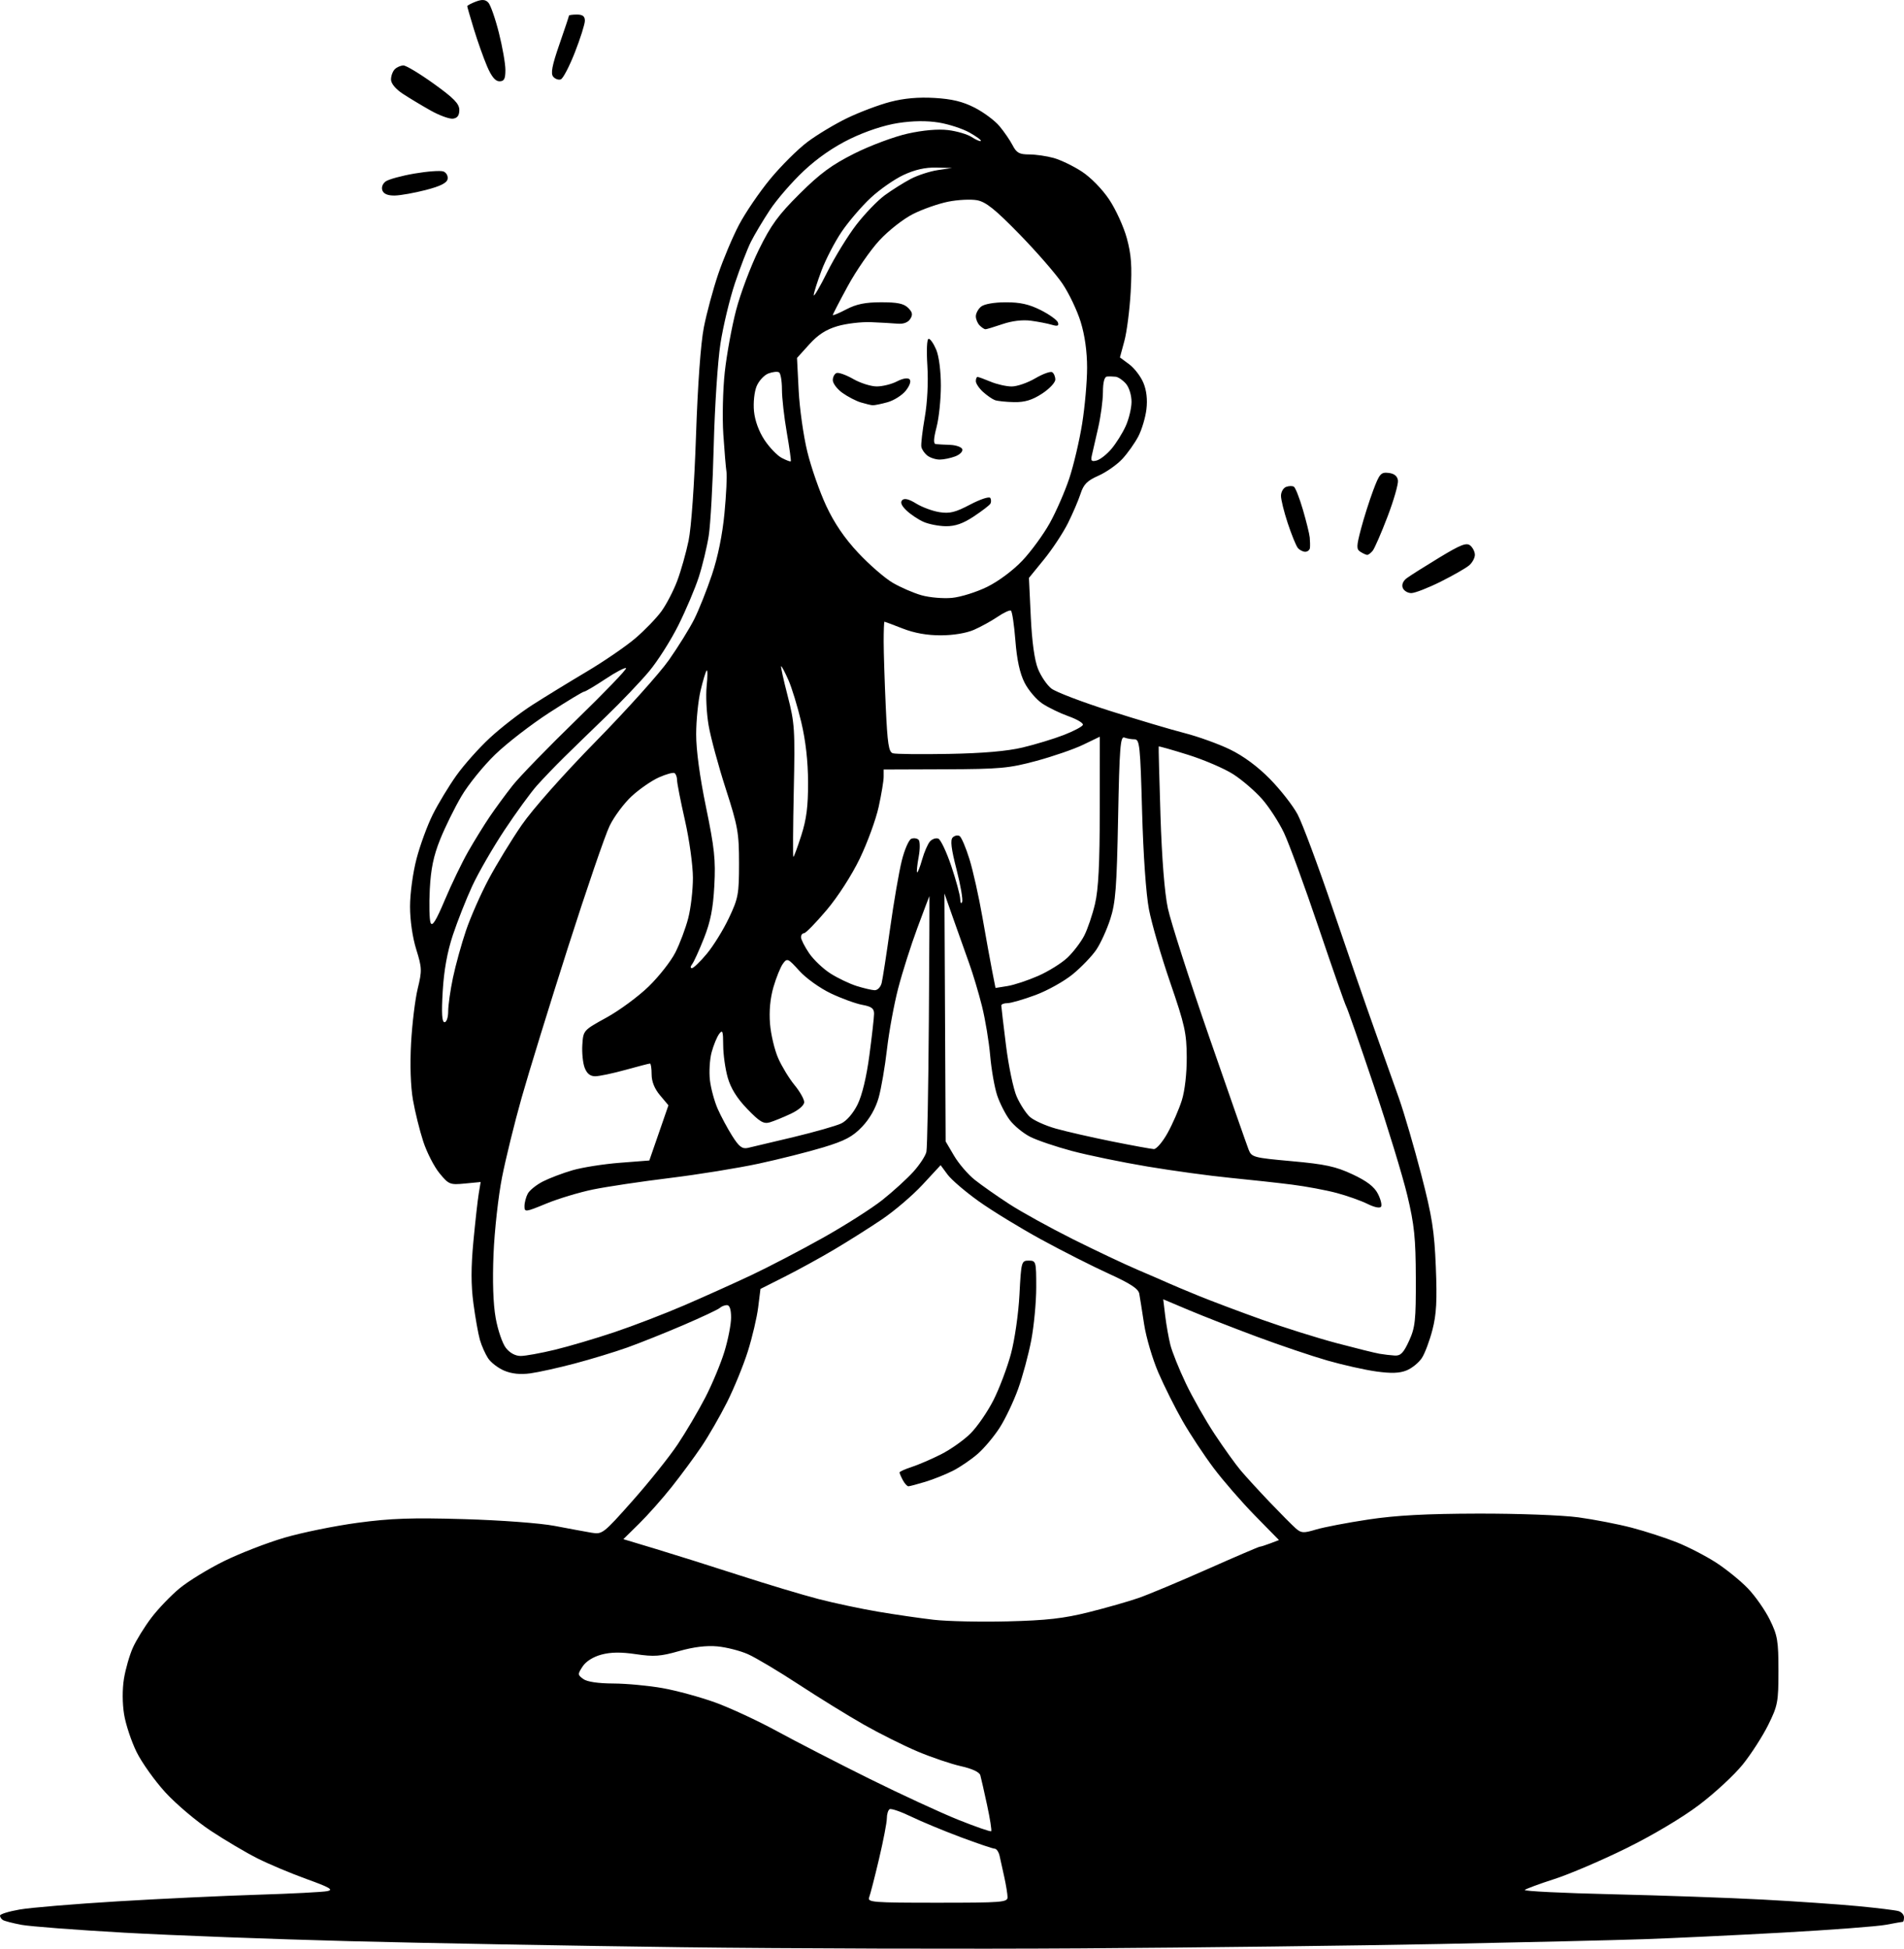 <?xml version="1.0" encoding="utf-8"?>
<svg viewBox="221 272.42 599 613.04" width="599" height="613.04" xmlns="http://www.w3.org/2000/svg">
  <rect x="220.999" y="271.35" width="599.481" height="614.467" style="fill: rgb(255, 255, 255);"/>
  <path stroke="none" fill-rule="evenodd" d="M561.5,885.354C525.75,885.588 469.05,885.428 435.5,884.999C401.95,884.571 354.925,883.714 331.0,883.095C307.075,882.476 275.144,881.272 260.042,880.42C244.94,879.567 230.393,878.454 227.715,877.946C225.037,877.438 222.43,876.766 221.923,876.452C221.415,876.139 221,875.505 221,875.044C221.0,874.583 223.812,873.719 227.25,873.125C230.688,872.531 244.525,871.38 258.0,870.566C271.475,869.753 291.275,868.817 302.0,868.486C312.725,868.155 322.625,867.643 324.0,867.349C326.009,866.918 324.731,866.175 317.5,863.568C312.55,861.783 305.575,858.851 302.0,857.052C298.425,855.253 291.823,851.35 287.328,848.379C282.833,845.408 276.412,839.983 273.059,836.324C269.706,832.664 265.616,826.932 263.969,823.585C262.322,820.238 260.554,814.913 260.04,811.75C259.479,808.299 259.461,803.809 259.997,800.52C260.487,797.506 261.749,793.119 262.801,790.77C263.853,788.422 266.465,784.189 268.607,781.364C270.748,778.539 274.75,774.366 277.5,772.091C280.25,769.815 286.55,765.96 291.5,763.523C296.45,761.086 305.0,757.773 310.5,756.161C316.0,754.548 326.35,752.441 333.5,751.479C343.951,750.072 350.52,749.846 367.0,750.327C378.613,750.665 390.968,751.588 395.5,752.456C399.9,753.299 405.091,754.258 407.035,754.588C410.495,755.174 410.77,754.962 420.035,744.515C425.241,738.645 431.62,730.665 434.212,726.781C436.803,722.897 440.696,716.295 442.862,712.11C445.028,707.924 447.745,701.415 448.9,697.645C450.055,693.874 451.0,689.037 451.0,686.895C451.0,684.366 450.544,683.0 449.7,683.0C448.985,683.0 447.973,683.397 447.45,683.883C446.928,684.369 441.775,686.794 436.0,689.272C430.225,691.75 422.288,694.925 418.361,696.327C414.435,697.729 407.01,699.992 401.861,701.355C396.713,702.719 390.4,704.118 387.834,704.466C384.709,704.889 382.011,704.614 379.662,703.632C377.733,702.826 375.43,701.06 374.543,699.706C373.656,698.353 372.5,695.745 371.974,693.911C371.448,692.077 370.532,686.922 369.937,682.455C369.164,676.643 369.163,671.089 369.935,662.917C370.528,656.638 371.284,649.874 371.615,647.886L372.217,644.273L367.273,644.748C362.553,645.201 362.191,645.055 359.274,641.516C357.594,639.478 355.294,634.993 354.164,631.55C353.034,628.107 351.572,622.207 350.916,618.439C350.174,614.179 349.952,607.412 350.328,600.544C350.661,594.47 351.6,586.765 352.415,583.421C353.792,577.773 353.759,576.899 351.948,571.082C350.775,567.312 350.0,561.949 350.0,557.599C350.0,553.537 350.894,546.962 352.044,542.572C353.168,538.28 355.471,532.008 357.162,528.634C358.853,525.26 362.173,519.768 364.54,516.43C366.908,513.091 371.673,507.74 375.131,504.54C378.588,501.339 384.585,496.688 388.458,494.205C392.331,491.722 400.0,487.019 405.5,483.753C411.0,480.487 417.921,475.746 420.881,473.218C423.84,470.691 427.538,466.86 429.098,464.706C430.658,462.552 432.89,458.249 434.057,455.145C435.223,452.04 436.831,446.35 437.63,442.5C438.482,438.39 439.445,424.767 439.963,409.5C440.508,393.425 441.449,380.415 442.429,375.418C443.3,370.972 445.325,363.456 446.927,358.715C448.53,353.974 451.482,346.972 453.488,343.154C455.494,339.337 459.917,332.845 463.318,328.727C466.718,324.609 471.975,319.376 475.0,317.099C478.025,314.822 483.677,311.427 487.56,309.556C491.443,307.684 497.518,305.397 501.06,304.473C505.423,303.335 509.919,302.935 515.0,303.233C520.485,303.554 523.875,304.375 527.62,306.287C530.436,307.725 533.939,310.328 535.406,312.071C536.873,313.814 538.743,316.536 539.562,318.12C540.798,320.509 541.686,321.001 544.776,321.006C546.824,321.009 550.29,321.508 552.478,322.116C554.666,322.723 558.633,324.633 561.294,326.36C564.108,328.186 567.722,331.869 569.931,335.162C572.021,338.276 574.531,343.782 575.51,347.397C576.912,352.579 577.166,356.143 576.711,364.235C576.393,369.881 575.501,376.832 574.73,379.683L573.328,384.866L576.256,387.031C577.866,388.222 579.868,390.832 580.703,392.833C581.701,395.221 582.032,398.082 581.667,401.166C581.361,403.75 580.219,407.581 579.129,409.682C578.039,411.782 575.768,414.986 574.082,416.803C572.396,418.619 569.021,420.988 566.581,422.067C563.03,423.638 561.904,424.774 560.935,427.765C560.27,429.819 558.475,434 556.946,437.055C555.418,440.111 552.039,445.224 549.437,448.418L544.707,454.225L545.283,466.416C545.655,474.303 546.454,480.094 547.545,482.822C548.473,485.14 550.366,487.929 551.751,489.019C553.136,490.108 561.394,493.264 570.102,496.032C578.81,498.8 589.407,501.953 593.651,503.038C597.894,504.124 604.321,506.439 607.933,508.184C612.142,510.217 616.655,513.548 620.5,517.457C623.8,520.812 627.716,525.815 629.201,528.575C630.687,531.334 635.712,544.821 640.367,558.546C645.022,572.271 650.929,589.35 653.493,596.5C656.056,603.65 659.497,613.325 661.14,618.0C662.782,622.675 665.933,633.475 668.144,642.0C671.536,655.083 672.248,659.605 672.712,671.0C673.141,681.562 672.91,685.862 671.65,690.756C670.763,694.197 669.263,698.196 668.315,699.642C667.367,701.089 665.221,702.836 663.546,703.524C661.334,704.432 658.719,704.529 654.0,703.877C650.425,703.383 643.488,701.829 638.585,700.424C633.682,699.019 623.679,695.638 616.356,692.91C609.034,690.183 599.423,686.425 594.998,684.558L586.953,681.165L587.574,686.333C587.915,689.175 588.645,693.3 589.196,695.5C589.747,697.7 591.935,703.148 594.059,707.606C596.182,712.064 600.27,719.264 603.144,723.606C606.017,727.948 609.695,733.075 611.317,735.0C612.94,736.925 617.058,741.425 620.47,745.0C623.882,748.575 627.553,752.272 628.627,753.215C630.371,754.746 631.06,754.786 635.04,753.591C637.493,752.855 644.9,751.439 651.5,750.445C660.232,749.131 669.628,748.625 686.0,748.587C698.539,748.557 712.504,749.078 717.544,749.763C722.518,750.438 730.087,751.907 734.363,753.027C738.639,754.147 745.043,756.227 748.594,757.648C752.145,759.07 757.67,761.926 760.872,763.995C764.074,766.065 768.584,769.725 770.895,772.129C773.205,774.533 776.312,778.975 777.798,782.0C780.214,786.919 780.5,788.612 780.5,798.024C780.5,807.845 780.287,808.98 777.302,815.024C775.543,818.586 771.933,824.2 769.281,827.5C766.629,830.8 760.418,836.549 755.479,840.275C750.148,844.297 740.812,849.847 732.5,853.934C724.8,857.721 714.675,862.048 710.0,863.549C705.325,865.051 701.145,866.594 700.712,866.978C700.278,867.362 712.653,867.973 728.212,868.336C743.77,868.698 765.05,869.451 775.5,870.008C785.95,870.565 799.45,871.494 805.5,872.072C811.55,872.65 817.288,873.351 818.25,873.629C819.212,873.907 820.0,874.779 820.0,875.567C820.0,876.355 819.836,877.0 819.636,877.0C819.437,877.0 817.055,877.421 814.344,877.935C811.634,878.449 797.06,879.554 781.958,880.391C766.856,881.228 747.075,882.167 738.0,882.478C728.925,882.789 700.125,883.468 674.0,883.986C647.875,884.505 597.25,885.12 561.5,885.354zM515.893,871.0C536.29,871.0 537.998,870.865 537.976,869.25C537.962,868.288 537.508,865.475 536.967,863.0C536.426,860.525 535.754,857.487 535.473,856.25C535.192,855.013 534.501,854.0 533.937,854.0C533.374,854.0 528.545,852.365 523.206,850.368C517.868,848.37 510.853,845.455 507.619,843.89C504.384,842.325 501.346,841.286 500.869,841.581C500.391,841.876 500.0,843.177 500.0,844.47C500.0,845.764 498.895,851.498 497.545,857.212C496.195,862.926 494.797,868.366 494.438,869.3C493.837,870.868 495.499,871.0 515.893,871.0zM532.83,848.503C533.047,848.286 532.468,844.597 531.543,840.304C530.618,836.012 529.66,831.782 529.413,830.905C529.131,829.905 526.845,828.836 523.288,828.04C520.167,827.341 514.039,825.262 509.67,823.42C505.302,821.578 497.693,817.776 492.761,814.973C487.83,812.169 478.602,806.474 472.253,802.317C465.905,798.161 458.717,793.878 456.28,792.8C453.844,791.722 449.521,790.623 446.675,790.358C443.242,790.039 439.187,790.537 434.627,791.838C428.804,793.5 426.733,793.648 421.074,792.808C416.355,792.108 413.161,792.149 410.194,792.948C407.606,793.645 405.346,795.069 404.303,796.66C402.698,799.11 402.708,799.313 404.497,800.621C405.693,801.496 409.146,802.013 413.941,802.035C418.099,802.054 425.082,802.708 429.46,803.488C433.838,804.268 441.263,806.292 445.96,807.986C450.657,809.68 459.45,813.765 465.5,817.064C471.55,820.363 484.6,827.08 494.5,831.989C504.4,836.899 516.985,842.711 522.468,844.907C527.95,847.102 532.613,848.72 532.83,848.503zM538.0,782.489C550.249,782.184 555.597,781.579 563.5,779.606C569.0,778.233 576.065,776.217 579.199,775.126C582.334,774.035 592.072,769.96 600.839,766.071C609.607,762.182 617.025,759.0 617.325,759.0C617.625,759.0 619.106,758.53 620.617,757.955L623.365,756.911L615.808,749.205C611.652,744.967 605.791,738.222 602.784,734.215C599.777,730.208 595.399,723.579 593.056,719.484C590.713,715.389 587.285,708.542 585.438,704.269C583.59,699.996 581.565,693.125 580.937,689.0C580.309,684.875 579.624,680.555 579.416,679.401C579.137,677.853 576.605,676.196 569.769,673.087C564.671,670.769 555.1,665.92 548.5,662.31C541.9,658.701 533.079,653.306 528.898,650.32C524.717,647.334 520.311,643.56 519.108,641.932L516.92,638.973L511.248,645.099C508.129,648.468 502.369,653.389 498.449,656.034C494.529,658.68 487.762,662.952 483.411,665.529C479.06,668.106 472.067,671.943 467.871,674.057L460.243,677.9L459.522,683.7C459.126,686.89 457.667,693.1 456.282,697.5C454.896,701.9 451.955,709.1 449.746,713.5C447.538,717.9 443.908,724.2 441.682,727.5C439.455,730.8 435.244,736.509 432.324,740.187C429.404,743.865 424.786,749.069 422.061,751.751L417.108,756.626L427.304,759.699C432.912,761.389 444.7,765.103 453.5,767.952C462.3,770.801 473.55,774.181 478.5,775.462C483.45,776.743 491.892,778.535 497.261,779.444C502.629,780.353 510.504,781.497 514.761,781.986C519.017,782.475 529.475,782.701 538.0,782.489zM506.785,739.989C506.392,739.995 505.605,739.13 505.035,738.066C504.466,737.002 504.0,735.912 504.0,735.643C504.0,735.375 505.688,734.608 507.75,733.94C509.812,733.272 513.975,731.482 517.0,729.963C520.025,728.444 524.233,725.469 526.352,723.351C528.47,721.233 531.714,716.512 533.559,712.859C535.405,709.206 537.869,702.681 539.034,698.359C540.217,693.968 541.402,685.757 541.718,679.75C542.268,669.282 542.345,669.0 544.642,669.0C546.932,669.0 547.0,669.242 547.0,677.39C547.0,682.004 546.299,689.474 545.443,693.989C544.586,698.505 542.726,705.417 541.309,709.35C539.892,713.282 537.295,718.75 535.537,721.5C533.779,724.25 530.676,727.96 528.642,729.744C526.609,731.528 523.098,733.93 520.841,735.081C518.584,736.233 514.659,737.806 512.119,738.577C509.578,739.348 507.178,739.983 506.785,739.989zM384.823,698.993C386.295,698.989 391.1,698.119 395.5,697.059C399.9,695.999 408.353,693.503 414.285,691.513C420.217,689.522 430.117,685.717 436.285,683.057C442.453,680.396 451.888,676.153 457.25,673.628C462.613,671.102 472.738,665.825 479.75,661.902C486.763,657.978 495.251,652.58 498.613,649.907C501.975,647.234 506.351,643.247 508.337,641.048C510.324,638.849 512.173,636.027 512.445,634.775C512.718,633.524 513.067,614.875 513.221,593.333C513.374,571.791 513.447,554.241 513.383,554.333C513.319,554.425 511.617,558.935 509.602,564.355C507.588,569.775 504.871,578.325 503.565,583.355C502.259,588.385 500.675,597.0 500.044,602.5C499.414,608.0 498.236,614.854 497.426,617.732C496.488,621.067 494.604,624.382 492.227,626.876C489.225,630.028 486.847,631.29 480.0,633.368C475.325,634.786 466.191,637.09 459.702,638.488C453.214,639.885 440.614,641.921 431.702,643.012C422.791,644.104 411.95,645.724 407.612,646.612C403.273,647.501 396.636,649.501 392.862,651.057C386.262,653.779 386.0,653.81 386.0,651.878C386.0,650.773 386.465,649 387.033,647.938C387.602,646.875 389.753,645.146 391.814,644.095C393.874,643.044 398.067,641.455 401.131,640.564C404.194,639.674 410.881,638.62 415.99,638.222L425.28,637.5L428.286,628.817L431.291,620.135L428.646,616.991C426.912,614.931 426.0,612.666 426.0,610.423C426.0,608.54 425.769,607.0 425.487,607.0C425.205,607.0 421.727,607.9 417.757,609.0C413.788,610.1 409.508,611.0 408.245,611.0C406.675,611.0 405.628,610.152 404.928,608.311C404.366,606.832 404.04,603.582 404.203,601.088C404.499,596.57 404.527,596.538 411.823,592.527C415.851,590.312 421.795,585.933 425.033,582.797C428.27,579.66 432.066,574.83 433.468,572.063C434.87,569.297 436.688,564.456 437.508,561.307C438.329,558.157 438.996,552.412 438.991,548.54C438.986,544.668 437.861,536.558 436.491,530.518C435.121,524.478 434.0,518.767 434.0,517.827C434.0,516.887 433.643,515.897 433.206,515.627C432.769,515.357 430.546,515.972 428.265,516.993C425.985,518.013 422.149,520.665 419.742,522.884C417.334,525.103 414.207,529.3 412.792,532.21C411.377,535.119 405.474,552.35 399.675,570.5C393.875,588.65 387.314,609.927 385.095,617.783C382.875,625.638 380.106,636.888 378.942,642.783C377.777,648.677 376.573,659.501 376.267,666.835C375.907,675.442 376.146,682.612 376.941,687.059C377.619,690.849 379.066,695.086 380.159,696.475C381.404,698.057 383.145,698.997 384.823,698.993zM659.806,698.864C661.638,698.972 662.56,698.023 664.288,694.25C666.223,690.025 666.458,687.841 666.417,674.5C666.377,661.884 665.953,657.752 663.747,648.5C662.304,642.45 657.533,626.829 653.144,613.787C648.755,600.745 644.876,589.609 644.524,589.04C644.173,588.471 640.27,577.317 635.852,564.253C631.434,551.189 626.526,537.769 624.945,534.431C623.364,531.093 620.262,526.307 618.051,523.795C615.84,521.283 611.759,517.77 608.981,515.988C606.204,514.206 599.818,511.458 594.791,509.882C589.764,508.306 585.595,507.125 585.527,507.258C585.459,507.391 585.712,517.175 586.089,529.0C586.522,542.577 587.378,553.325 588.411,558.167C589.311,562.384 595.167,580.609 601.426,598.667C607.685,616.725 613.252,632.643 613.798,634.04C614.752,636.482 615.286,636.626 627.453,637.723C637.922,638.668 641.219,639.382 646.488,641.848C651.009,643.963 653.329,645.735 654.471,647.944C655.357,649.657 655.814,651.492 655.486,652.022C655.133,652.594 653.389,652.239 651.196,651.151C649.163,650.142 644.8,648.595 641.5,647.714C638.2,646.833 631.9,645.654 627.5,645.096C623.1,644.537 614.325,643.574 608.0,642.955C601.675,642.337 589.985,640.74 582.022,639.407C574.059,638.074 563.378,635.874 558.286,634.519C553.194,633.164 547.248,631.147 545.072,630.037C542.896,628.927 540.011,626.552 538.661,624.759C537.31,622.967 535.531,619.475 534.706,617.0C533.881,614.525 532.893,608.9 532.51,604.5C532.127,600.1 530.973,593.125 529.944,589.0C528.916,584.875 527.1,578.8 525.909,575.5C524.718,572.2 522.478,565.9 520.932,561.5L518.12,553.5L518.31,592.5L518.5,631.5L521.146,636.0C522.602,638.475 525.527,641.883 527.646,643.573C529.766,645.262 534.65,648.691 538.5,651.192C542.35,653.693 551.35,658.663 558.5,662.237C565.65,665.811 574.875,670.171 579.0,671.926C583.125,673.682 587.4,675.535 588.5,676.044C589.6,676.554 593.875,678.35 598.0,680.035C602.125,681.721 611.125,685.11 618.0,687.568C624.875,690.025 635.45,693.349 641.5,694.955C647.55,696.56 653.625,698.066 655.0,698.3C656.375,698.535 658.538,698.789 659.806,698.864zM456.271,633.542C457.497,633.275 463.962,631.742 470.638,630.136C477.314,628.531 484.064,626.605 485.638,625.858C487.347,625.047 489.418,622.651 490.778,619.911C492.211,617.026 493.596,611.272 494.509,604.411C495.308,598.41 495.97,592.538 495.98,591.361C495.996,589.674 495.208,589.076 492.25,588.53C490.188,588.149 485.743,586.528 482.373,584.927C478.959,583.304 474.579,580.169 472.479,577.845C468.885,573.867 468.647,573.763 467.312,575.587C466.542,576.639 465.202,579.943 464.333,582.928C463.306,586.46 462.927,590.497 463.247,594.489C463.518,597.862 464.681,602.752 465.833,605.355C466.984,607.957 469.293,611.745 470.963,613.771C472.633,615.798 474.0,618.213 474.0,619.139C474.0,620.139 472.276,621.632 469.75,622.818C467.413,623.916 464.447,625.125 463.159,625.504C461.233,626.071 459.981,625.324 456.093,621.291C452.863,617.939 450.921,614.826 449.951,611.445C449.171,608.725 448.526,604.133 448.516,601.24C448.502,596.744 448.315,596.231 447.23,597.709C446.531,598.66 445.47,601.252 444.872,603.469C444.274,605.686 444.037,609.637 444.345,612.249C444.653,614.861 445.755,618.919 446.794,621.268C447.833,623.616 449.889,627.448 451.363,629.782C453.497,633.163 454.496,633.929 456.271,633.542zM584.0,633.908C584.825,633.943 586.789,631.634 588.365,628.778C589.941,625.922 591.942,621.316 592.811,618.543C593.754,615.534 594.374,610.071 594.349,605.0C594.311,597.431 593.741,594.857 589.148,581.5C586.311,573.25 583.301,562.9 582.459,558.5C581.544,553.715 580.678,541.356 580.305,527.75C579.735,506.941 579.532,505.0 577.923,505.0C576.955,505 575.509,504.749 574.71,504.442C573.469,503.966 573.183,507.666 572.755,529.692C572.328,551.704 571.965,556.392 570.29,561.563C569.21,564.898 567.227,569.244 565.883,571.221C564.54,573.198 561.242,576.633 558.554,578.854C555.867,581.074 550.567,584.041 546.777,585.446C542.987,586.851 539.011,588.0 537.943,588.0C536.874,588.0 536.004,588.337 536.008,588.75C536.012,589.163 536.679,594.816 537.49,601.314C538.3,607.812 539.815,615.055 540.857,617.409C541.898,619.763 543.737,622.608 544.942,623.732C546.148,624.855 549.864,626.54 553.199,627.476C556.535,628.412 564.492,630.228 570.882,631.511C577.272,632.794 583.175,633.873 584.0,633.908zM360.855,594.0C361.493,594.0 362.0,592.479 362.0,590.565C362.0,588.676 362.679,583.903 363.509,579.957C364.339,576.012 366.184,569.345 367.608,565.142C369.033,560.939 372.237,553.675 374.728,549.0C377.22,544.325 381.89,536.675 385.106,532.0C388.542,527.007 398.212,516.098 408.543,505.559C418.216,495.692 428.519,484.217 431.439,480.059C434.358,475.902 437.939,470.132 439.396,467.237C440.854,464.342 443.367,458.032 444.982,453.214C446.85,447.639 448.281,440.608 448.919,433.875C449.47,428.057 449.755,422.217 449.552,420.898C449.349,419.579 448.9,414.225 448.554,409.0C448.209,403.775 448.415,395.0 449.012,389.5C449.61,384.0 451.213,375.225 452.574,370.0C453.936,364.775 457.152,356.225 459.722,351.0C463.566,343.183 465.846,340.058 472.592,333.359C479.045,326.951 482.714,324.254 489.833,320.691C494.806,318.201 502.33,315.396 506.552,314.456C511.402,313.377 516.074,312.967 519.241,313.342C521.997,313.669 525.36,314.661 526.713,315.548C528.066,316.434 529.354,316.979 529.576,316.758C529.797,316.537 528.196,315.354 526.018,314.13C523.84,312.906 519.483,311.485 516.336,310.973C512.567,310.36 508.204,310.412 503.557,311.126C499.198,311.796 493.441,313.69 488.5,316.081C483.272,318.611 478.187,322.126 473.823,326.226C470.15,329.677 465.366,335.2 463.19,338.5C461.015,341.8 458.333,346.3 457.231,348.5C456.128,350.7 453.872,356.55 452.216,361.5C450.561,366.45 448.508,375.0 447.654,380.5C446.8,386.0 445.851,400.4 445.546,412.5C445.24,424.6 444.527,437.425 443.962,441.0C443.396,444.575 441.985,450.425 440.825,454.0C439.666,457.575 436.774,464.392 434.399,469.149C432.024,473.907 427.876,480.432 425.18,483.649C422.485,486.867 416.504,493.142 411.89,497.594C407.275,502.046 401.25,507.904 398.5,510.613C395.75,513.321 391.899,517.329 389.941,519.518C387.984,521.708 383.381,528.028 379.712,533.563C376.044,539.098 371.475,547.018 369.56,551.164C367.644,555.31 364.901,562.257 363.463,566.601C361.707,571.906 360.661,577.702 360.279,584.25C359.87,591.24 360.033,594.0 360.855,594.0zM496.142,583.933C497.057,583.97 498.041,582.974 498.365,581.682C498.685,580.407 499.886,572.645 501.034,564.432C502.182,556.219 503.834,546.649 504.704,543.164C505.574,539.679 506.927,536.581 507.71,536.281C508.494,535.98 509.52,536.132 509.992,536.617C510.463,537.103 510.472,539.525 510.011,542.0C509.551,544.475 509.328,546.656 509.517,546.847C509.707,547.038 510.416,545.238 511.094,542.847C511.772,540.456 512.894,537.876 513.586,537.113C514.278,536.351 515.45,535.959 516.19,536.243C516.93,536.527 518.765,540.401 520.268,544.853C521.771,549.304 523.036,553.971 523.079,555.223C523.122,556.475 523.397,556.9 523.69,556.166C523.983,555.433 523.187,550.816 521.921,545.906C520.244,539.4 519.919,536.681 520.723,535.877C521.329,535.271 522.303,535.069 522.886,535.429C523.469,535.79 524.869,539.074 525.998,542.728C527.126,546.382 528.956,554.576 530.063,560.936C531.171,567.296 532.552,574.913 533.133,577.863L534.189,583.225L537.941,582.625C540.005,582.295 544.35,580.859 547.597,579.434C550.844,578.009 555.002,575.416 556.838,573.672C558.673,571.927 561.038,568.827 562.092,566.781C563.146,564.736 564.675,560.236 565.489,556.781C566.571,552.194 566.974,544.256 566.985,527.34L567.0,504.181L561.759,506.709C558.876,508.1 552.238,510.391 547.009,511.8C538.419,514.115 535.64,514.369 518.25,514.431L499.001,514.5L499,516.803C499,518.069 498.287,522.344 497.416,526.303C496.544,530.261 493.88,537.55 491.496,542.5C488.969,547.745 484.604,554.525 481.032,558.75C477.661,562.737 474.475,566.0 473.952,566.0C473.428,566.0 473.0,566.571 473.0,567.268C473.0,567.965 474.147,570.223 475.548,572.286C476.95,574.348 479.987,577.232 482.298,578.693C484.609,580.155 488.3,581.917 490.5,582.609C492.7,583.3 495.239,583.896 496.142,583.933zM438.666,577.0C439.167,577.0 441.272,574.972 443.344,572.492C445.417,570.013 448.549,564.951 450.306,561.242C453.267,554.992 453.5,553.734 453.5,544.0C453.5,534.401 453.14,532.384 449.305,520.5C446.998,513.35 444.579,504.402 443.929,500.616C443.279,496.829 443.002,491.269 443.313,488.26C443.623,485.251 443.626,483.041 443.318,483.349C443.01,483.656 442.145,486.516 441.395,489.704C440.645,492.892 440.024,499.049 440.016,503.386C440.006,508.378 441.145,516.817 443.122,526.386C445.778,539.244 446.167,542.928 445.726,551.069C445.338,558.255 444.527,562.363 442.47,567.569C440.963,571.381 439.286,575.062 438.743,575.75C438.194,576.445 438.159,577.0 438.666,577.0zM360.961,555.5C363.049,550.55 366.349,543.71 368.295,540.301C370.241,536.892 373.299,531.942 375.089,529.301C376.879,526.66 380.12,522.25 382.291,519.5C384.463,516.75 393.497,507.45 402.368,498.832C411.24,490.215 418.253,482.92 417.954,482.62C417.654,482.321 414.73,483.857 411.455,486.035C408.18,488.212 405.173,489.995 404.774,489.997C404.375,489.999 399.427,492.989 393.779,496.643C388.131,500.296 380.487,506.203 376.793,509.77C373.1,513.336 368.322,519.234 366.177,522.877C364.032,526.52 361.013,532.65 359.468,536.5C357.388,541.682 356.542,545.763 356.209,552.214C355.961,557.007 356.075,561.732 356.462,562.714C356.981,564.031 358.162,562.138 360.961,555.5zM470.597,542.0C470.775,542.0 471.894,538.962 473.085,535.25C474.727,530.13 475.242,526.08 475.217,518.478C475.195,511.868 474.466,505.438 473.078,499.591C471.92,494.715 470.104,488.763 469.042,486.363C467.981,483.963 466.949,482.0 466.75,482.0C466.551,482.0 467.462,486.163 468.776,491.25C471.013,499.914 471.137,501.815 470.72,521.25C470.475,532.663 470.42,542.0 470.597,542.0zM519.5,509.59C530.269,509.393 537.865,508.734 542.733,507.573C546.712,506.624 552.529,504.855 555.661,503.642C558.792,502.429 561.502,500.994 561.682,500.454C561.862,499.914 559.84,498.702 557.188,497.76C554.537,496.819 550.822,495.021 548.934,493.766C547.045,492.511 544.519,489.543 543.32,487.171C541.835,484.234 540.916,480.002 540.439,473.907C540.054,468.984 539.423,464.761 539.036,464.522C538.65,464.284 536.769,465.152 534.856,466.452C532.943,467.752 529.606,469.593 527.439,470.543C525.052,471.591 520.939,472.278 517.0,472.288C512.685,472.299 508.652,471.581 505.0,470.153C501.975,468.969 499.387,468.001 499.25,468.001C499.113,468 499.002,470.812 499.004,474.25C499.006,477.688 499.3,486.893 499.657,494.706C500.196,506.476 500.581,508.996 501.904,509.397C502.782,509.663 510.7,509.75 519.5,509.59zM520.491,460.507C523.236,460.248 528.227,458.686 531.581,457.035C535.134,455.286 539.755,451.835 542.654,448.766C545.391,445.87 549.258,440.575 551.249,437.0C553.239,433.425 555.994,427.125 557.37,423.0C558.747,418.875 560.577,411.117 561.437,405.761C562.296,400.404 563.0,392.464 563.0,388.116C563.0,383.014 562.285,377.895 560.983,373.681C559.874,370.09 557.287,364.671 555.233,361.638C553.18,358.605 547.1,351.613 541.722,346.102C534.082,338.272 531.169,335.935 528.403,335.416C526.456,335.05 522.356,335.255 519.292,335.87C516.228,336.485 511.259,338.229 508.249,339.744C505.19,341.285 500.51,344.954 497.638,348.065C494.812,351.125 490.363,357.556 487.75,362.354C485.137,367.153 483.0,371.279 483.0,371.523C483.0,371.768 484.913,370.967 487.25,369.743C490.406,368.091 493.227,367.516 498.212,367.509C503.305,367.502 505.35,367.926 506.695,369.269C508.079,370.651 508.224,371.415 507.356,372.769C506.645,373.878 505.214,374.409 503.373,374.247C501.793,374.108 498.025,373.893 495.0,373.77C491.975,373.647 487.237,374.211 484.47,375.023C480.874,376.079 478.344,377.715 475.59,380.766L471.739,385.031L472.26,395.266C472.546,400.894 473.768,409.55 474.974,414.5C476.181,419.45 478.856,427.117 480.92,431.538C483.48,437.024 486.681,441.724 491.002,446.343C494.484,450.065 499.364,454.301 501.846,455.756C504.328,457.21 508.415,458.98 510.929,459.688C513.443,460.397 517.746,460.765 520.491,460.507zM664.994,459.0C663.863,459.0 662.653,458.26 662.306,457.355C661.917,456.342 662.409,455.166 663.588,454.291C664.639,453.51 669.23,450.609 673.789,447.845C680.532,443.756 682.35,443.045 683.539,444.032C684.342,444.699 685.0,446.02 685.0,446.967C685.0,447.915 684.212,449.385 683.25,450.234C682.288,451.083 678.249,453.403 674.275,455.389C670.301,457.375 666.125,459.0 664.994,459.0zM651.128,446.985C650.782,446.976 649.828,446.545 649.007,446.025C647.688,445.192 647.707,444.347 649.17,438.791C650.082,435.331 651.808,429.887 653.007,426.693C654.98,421.435 655.438,420.914 657.843,421.193C659.631,421.399 660.596,422.171 660.793,423.55C660.955,424.678 659.473,429.831 657.5,435.001C655.527,440.17 653.427,444.985 652.834,445.7C652.241,446.415 651.473,446.993 651.128,446.985zM631.622,446.0C630.865,446.0 629.803,445.438 629.262,444.75C628.722,444.062 627.317,440.6 626.14,437.056C624.963,433.512 624.0,429.622 624.0,428.413C624.0,427.203 624.716,425.939 625.59,425.604C626.465,425.268 627.576,425.238 628.06,425.537C628.544,425.836 629.822,429.1 630.9,432.79C631.978,436.481 632.944,440.4 633.045,441.5C633.147,442.6 633.178,444.062 633.115,444.75C633.052,445.438 632.38,446.0 631.622,446.0zM518.579,437.961C516.335,437.939 513.15,437.317 511.5,436.577C509.85,435.838 507.45,434.228 506.167,433C504.595,431.496 504.163,430.437 504.843,429.757C505.524,429.076 506.954,429.427 509.223,430.829C511.076,431.974 514.372,433.194 516.546,433.539C519.769,434.051 521.559,433.609 526.23,431.147C529.382,429.486 532.221,428.549 532.539,429.064C532.858,429.579 532.866,430.408 532.558,430.907C532.25,431.405 529.896,433.205 527.327,434.907C523.971,437.129 521.509,437.989 518.579,437.961zM469.779,417.55C469.933,417.399 469.37,413.329 468.529,408.507C467.688,403.684 467.0,397.574 467.0,394.928C467.0,392.283 466.588,389.863 466.084,389.552C465.58,389.24 464.075,389.401 462.74,389.909C461.405,390.416 459.735,392.225 459.03,393.927C458.308,395.671 457.947,399.1 458.205,401.777C458.488,404.727 459.74,408.16 461.502,410.823C463.064,413.184 465.503,415.725 466.921,416.47C468.339,417.214 469.626,417.7 469.779,417.55zM566.017,417.285C567.121,416.997 569.213,415.352 570.666,413.63C572.12,411.909 574.13,408.7 575.133,406.5C576.136,404.3 576.966,400.862 576.978,398.861C576.99,396.816 576.233,394.322 575.25,393.167C574.288,392.038 572.825,391.034 572.0,390.938C571.175,390.842 569.938,390.816 569.25,390.882C568.444,390.958 567.995,392.689 567.985,395.75C567.977,398.363 567.302,403.425 566.485,407.0C565.667,410.575 564.776,414.47 564.504,415.655C564.1,417.418 564.375,417.715 566.017,417.285zM516.626,417.0C515.392,417.0 513.652,416.438 512.76,415.75C511.868,415.062 511.011,413.825 510.856,413.0C510.7,412.175 511.183,408.013 511.928,403.752C512.747,399.066 513.073,392.645 512.752,387.502C512.439,382.484 512.607,379.0 513.162,379.0C513.679,379.0 514.754,380.561 515.551,382.468C516.397,384.492 517.0,389.189 517.0,393.75C517.0,398.048 516.391,403.912 515.646,406.782C514.693,410.457 514.619,412.038 515.396,412.128C516.003,412.199 518.033,412.311 519.907,412.378C521.78,412.445 523.505,413.06 523.738,413.744C523.972,414.428 522.972,415.44 521.516,415.994C520.061,416.547 517.86,417.0 516.626,417.0zM495.5,399.908C494.95,399.864 493.281,399.461 491.791,399.012C490.302,398.563 487.714,397.221 486.041,396.029C484.369,394.838 483.0,393.032 483.0,392.015C483.0,390.999 483.546,389.985 484.213,389.762C484.88,389.54 487.243,390.397 489.463,391.667C491.683,392.937 494.985,393.981 496.8,393.988C498.614,393.995 501.479,393.287 503.165,392.415C505.015,391.458 506.592,391.192 507.144,391.744C507.695,392.295 507.235,393.702 505.983,395.294C504.842,396.745 502.242,398.394 500.205,398.96C498.167,399.526 496.05,399.953 495.5,399.908zM540.05,398.921C537.547,398.878 534.825,398.595 534.0,398.294C533.175,397.992 531.487,396.824 530.25,395.698C529.013,394.573 528.0,393.055 528.0,392.326C528.0,391.597 528.239,391.0 528.532,391.0C528.825,391.0 530.68,391.675 532.654,392.5C534.629,393.325 537.612,394.0 539.284,394.0C540.956,394.0 544.283,392.852 546.676,391.45C549.07,390.047 551.472,389.173 552.014,389.509C552.556,389.844 553.0,390.891 553.0,391.836C553.0,392.78 551.11,394.779 548.8,396.277C545.707,398.282 543.4,398.979 540.05,398.921zM531.022,376.0C530.68,376.0 529.86,375.46 529.2,374.8C528.54,374.14 528.0,372.845 528.0,371.922C528.0,371 528.735,369.635 529.633,368.89C530.608,368.08 533.73,367.527 537.383,367.517C541.944,367.504 544.76,368.136 548.455,370.0C551.18,371.375 553.603,373.131 553.839,373.902C554.162,374.957 553.679,375.127 551.884,374.588C550.573,374.194 547.623,373.622 545.33,373.315C542.72,372.966 539.378,373.365 536.401,374.379C533.785,375.271 531.364,376.0 531.022,376.0zM481.276,357.979C483.616,353.293 487.715,346.619 490.386,343.148C493.057,339.677 497.1,335.483 499.371,333.827C501.642,332.172 505.3,329.871 507.5,328.714C509.7,327.558 513.525,326.309 516.0,325.939L520.5,325.267L515.5,325.143C512.092,325.059 508.833,325.796 505.263,327.458C502.382,328.799 497.712,332.057 494.885,334.698C492.058,337.339 487.977,342.099 485.818,345.275C483.658,348.451 480.791,353.974 479.446,357.548C478.101,361.122 477.005,364.598 477.011,365.273C477.017,365.948 478.936,362.666 481.276,357.979zM345.219,333.932C343.051,333.977 341.723,333.442 341.306,332.355C340.933,331.382 341.352,330.216 342.334,329.497C343.247,328.83 347.342,327.711 351.435,327.011C355.527,326.311 359.612,326.021 360.512,326.366C361.412,326.711 362,327.783 361.819,328.747C361.588,329.978 359.555,331.001 354.995,332.182C351.423,333.107 347.023,333.894 345.219,333.932zM363.5,309.752C362.4,309.891 359.25,308.744 356.5,307.202C353.75,305.661 349.818,303.297 347.762,301.95C345.472,300.449 344.02,298.706 344.012,297.45C344.006,296.322 344.54,294.86 345.2,294.2C345.86,293.54 347.097,293.009 347.95,293.019C348.803,293.03 353.1,295.625 357.5,298.787C363.807,303.32 365.5,305.062 365.5,307.018C365.5,308.749 364.895,309.576 363.5,309.752zM378.123,298.0C376.835,298.0 375.612,296.511 374.222,293.25C373.109,290.637 371.254,285.415 370.099,281.645C368.945,277.874 368.0,274.601 368.0,274.37C368.0,274.139 369.203,273.493 370.673,272.934C372.653,272.182 373.673,272.253 374.605,273.209C375.298,273.919 376.795,278.175 377.932,282.667C379.069,287.158 380.0,292.446 380.0,294.417C380.0,297.255 379.61,298.0 378.123,298.0zM397.438,297.385C396.728,297.658 395.647,297.279 395.037,296.544C394.203,295.539 394.681,293.03 396.963,286.443C398.634,281.624 400.0,277.527 400.0,277.34C400.0,277.153 401.125,277.0 402.5,277.0C404.306,277.0 405.0,277.538 405.0,278.936C405.0,280.001 403.589,284.476 401.865,288.881C400.141,293.286 398.149,297.113 397.438,297.385z" style=""/>
</svg>